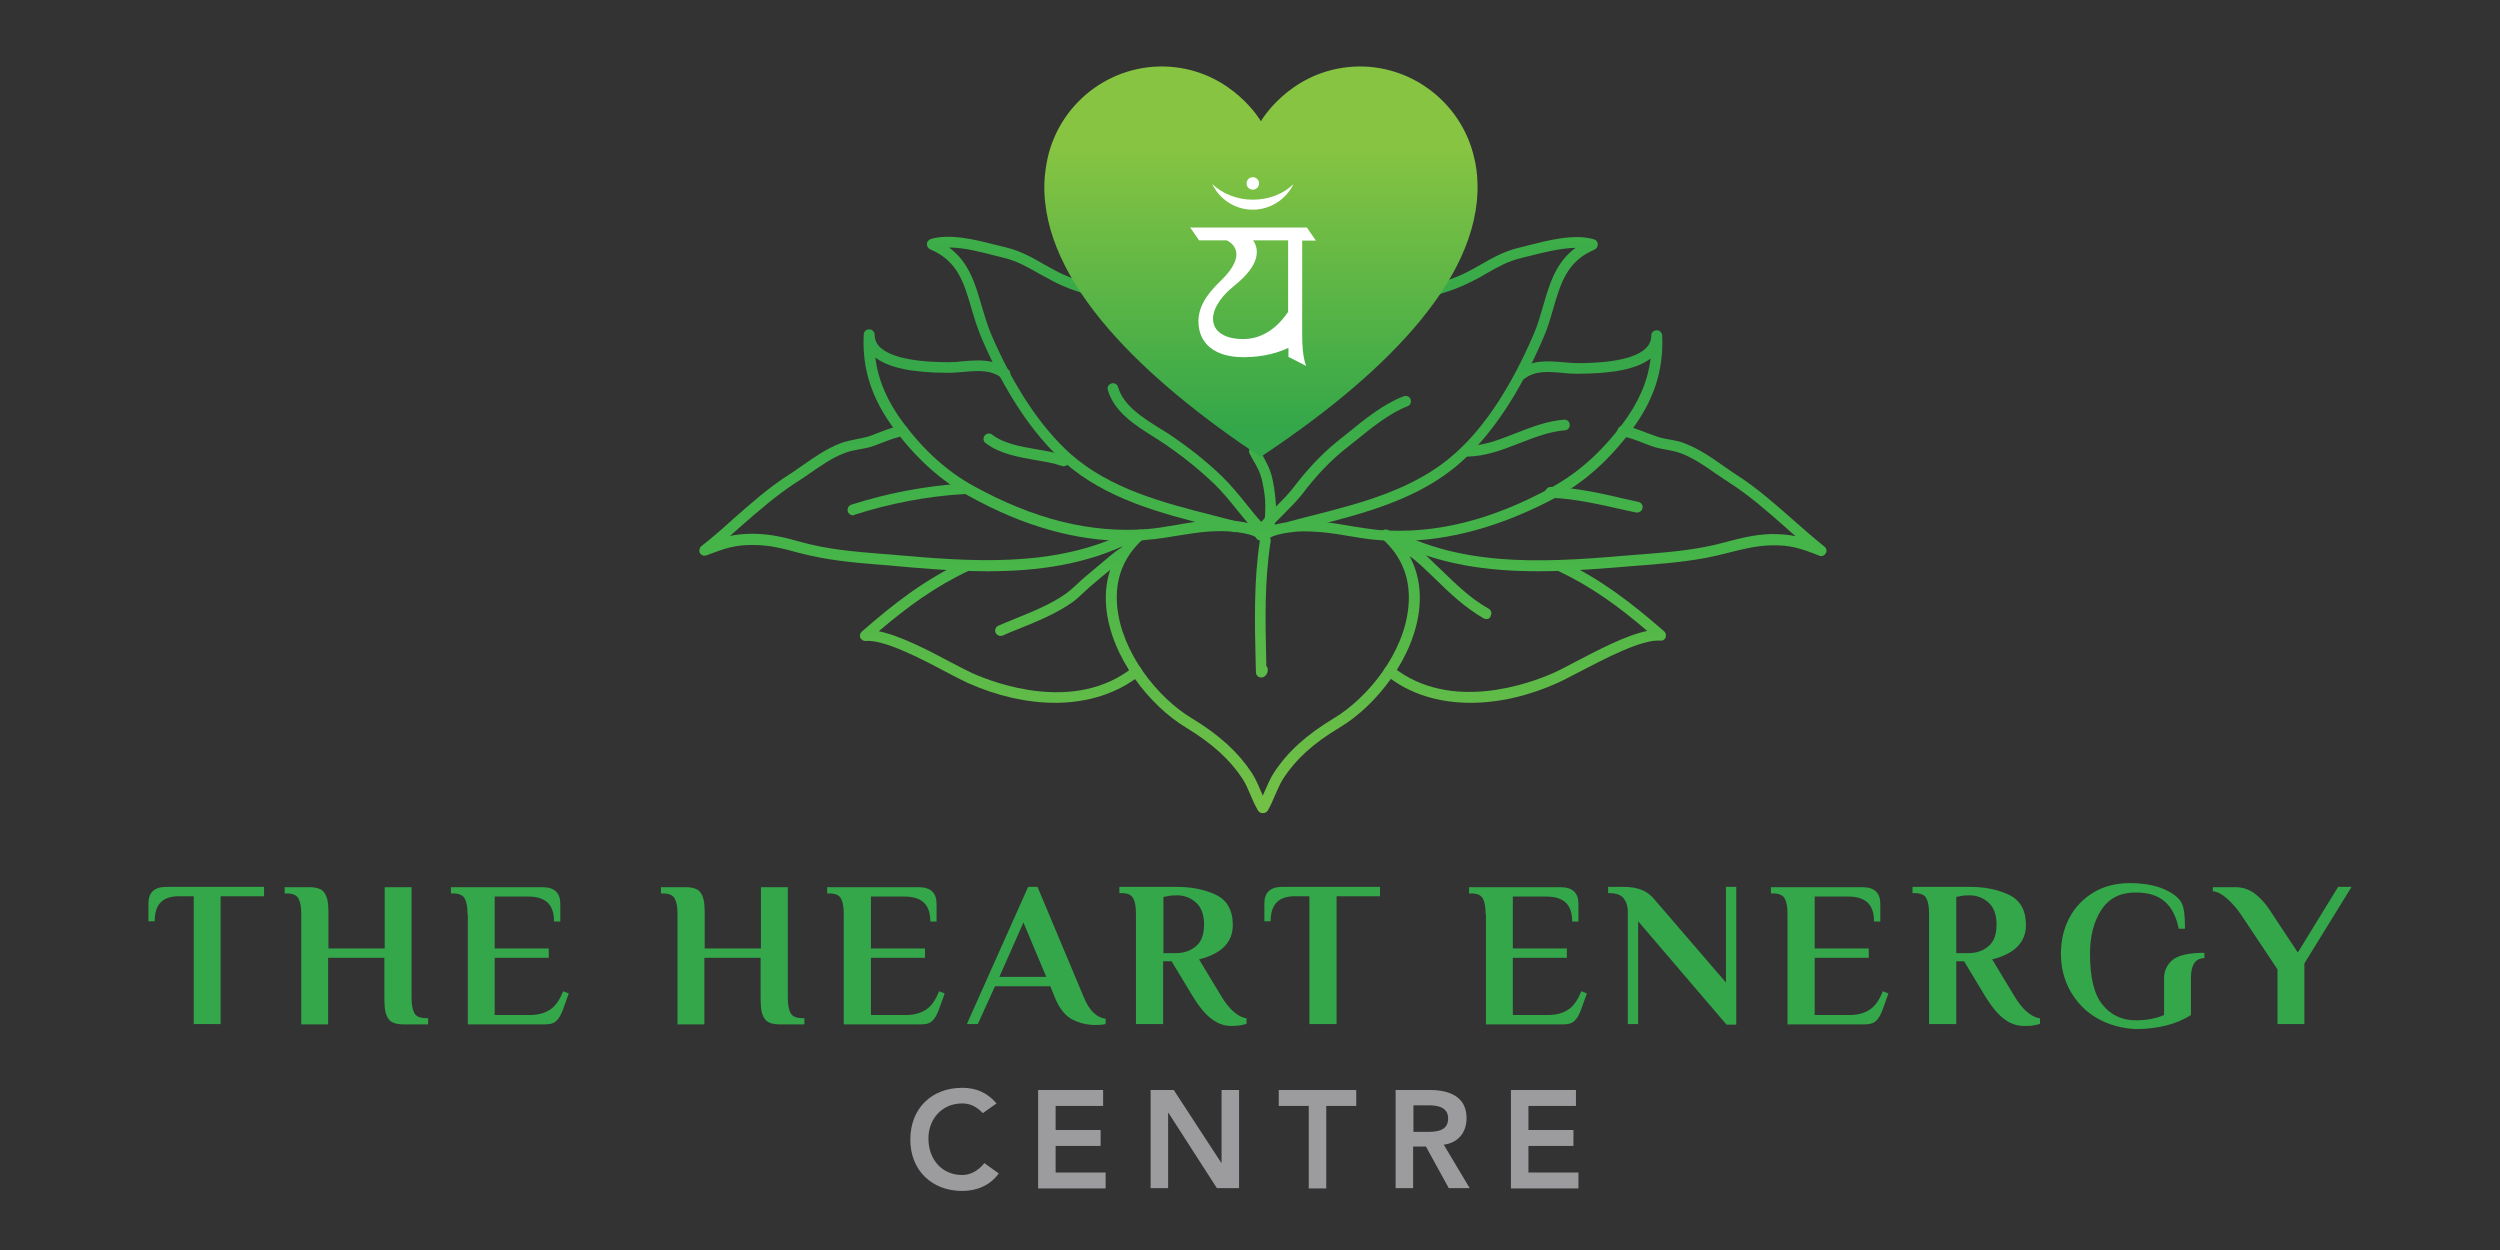 <?xml version="1.0" encoding="utf-8"?>
<!-- Generator: Adobe Illustrator 26.0.2, SVG Export Plug-In . SVG Version: 6.00 Build 0)  -->
<svg version="1.1" id="Layer_1" xmlns="http://www.w3.org/2000/svg" xmlns:xlink="http://www.w3.org/1999/xlink" x="0px" y="0px"
	 viewBox="0 0 800 400" style="enable-background:new 0 0 800 400;" xml:space="preserve">
<rect x="0" y="0" width="800" height="400" fill="#333333" stroke="none"/>
<style type="text/css">
	.st0{fill:url(#SVGID_1_);}
	.st1{fill:url(#SVGID_00000095339820136504670480000009554024333871913362_);}
	.st2{fill:url(#SVGID_00000052082081428223848640000004714364073476141994_);}
	.st3{fill:url(#SVGID_00000154405159973486280990000016893760413690171304_);}
	.st4{fill:url(#SVGID_00000012445257238448272010000011191843178894053771_);}
	.st5{fill:url(#SVGID_00000152981162828651636270000017474510278227393182_);}
	.st6{fill:url(#SVGID_00000143584509554132243260000000791381211853804706_);}
	.st7{fill:url(#SVGID_00000048469667480450524110000015208336462213222538_);}
	.st8{fill:url(#SVGID_00000125562923422321389570000007642469434091908247_);}
	.st9{fill:url(#SVGID_00000162325985020542897550000003106283268899280037_);}
	.st10{fill:url(#SVGID_00000049195072035377607090000008443578281549856677_);}
	.st11{fill:url(#SVGID_00000078047180498011729310000001824876579091670678_);}
	.st12{fill:url(#SVGID_00000036218095169041341380000016542941951889053879_);}
	.st13{fill:url(#SVGID_00000025413858308310540590000000022744481355197362_);}
	.st14{fill:url(#SVGID_00000015322671356367168330000004045008954053477310_);}
	.st15{fill:url(#SVGID_00000181067327943412147640000006622438713190209683_);}
	.st16{fill:url(#SVGID_00000144319660501987246110000012939196828350057610_);}
	.st17{fill:url(#SVGID_00000098219859716207153380000002818485487579381383_);}
	.st18{fill:url(#SVGID_00000172429838158861011160000007144836835418265765_);}
	.st19{fill:#FFFFFF;}
	.st20{fill:#33A749;}
	.st21{fill:#9C9B9D;}
</style>
<g>
	<g>
		<g>
			<linearGradient id="SVGID_1_" gradientUnits="userSpaceOnUse" x1="465.714" y1="-101.576" x2="465.714" y2="295.862">
				<stop  offset="0" style="stop-color:#87C543"/>
				<stop  offset="6.350683e-02" style="stop-color:#7DC244"/>
				<stop  offset="0.128" style="stop-color:#6CBE47"/>
				<stop  offset="0.259" style="stop-color:#5CBA48"/>
				<stop  offset="0.371" style="stop-color:#46B549"/>
				<stop  offset="0.53" style="stop-color:#35A649"/>
				<stop  offset="0.7" style="stop-color:#46B549"/>
				<stop  offset="0.869" style="stop-color:#6CBE47"/>
				<stop  offset="1" style="stop-color:#87C543"/>
			</linearGradient>
			<path class="st0" d="M447.5,173.1c-2.2,0-4.4-0.1-6.6-0.3c-3-0.2-6.3-0.8-9.5-1.3c-3.3-0.6-6.7-1.1-9.8-1.3
				c-3.1-0.2-5.8-0.3-8.4,0.1c-5.4,0.7-6.6,1.7-6.8,1.8c-0.4,0.8-1.4,1.2-2.2,0.8c-0.9-0.4-1.3-1.4-0.9-2.2c0,0,0-0.1,0.1-0.1
				c1.3-2.8,1.5-5.2,1.5-8.8c0-2.2-0.3-4.5-0.9-7.4c-0.6-3-1.7-5-3.2-7.5c-0.3-0.5-0.6-1.1-0.9-1.7c-0.5-0.8-0.1-1.9,0.7-2.3
				c0.8-0.5,1.9-0.2,2.3,0.7c0.3,0.6,0.6,1.1,0.9,1.7c1.5,2.7,2.8,5,3.5,8.5c0.6,3.1,0.9,5.6,1,8c0,2.3-0.1,4.2-0.4,6.1
				c1.3-0.3,2.9-0.7,4.9-0.9c3-0.4,6.1-0.3,9-0.1c3.3,0.2,6.8,0.8,10.2,1.4c3.1,0.5,6.3,1,9.2,1.3c18,1.4,36.1-3.1,55.4-13.7
				c8.4-4.6,15.8-11.2,22.5-20.1c5.2-6.9,8.2-13.7,9.1-21.1c-4.2,3.3-11.9,4.9-23.4,4.9c0,0-0.1,0-0.1,0c-1.6,0-3.3-0.1-4.9-0.3
				c-4.4-0.4-8.6-0.7-12,1.9c-0.8,0.6-1.8,0.4-2.4-0.3c-0.6-0.8-0.4-1.8,0.3-2.4c4.5-3.4,9.5-3,14.4-2.6c1.5,0.1,3.1,0.3,4.6,0.3
				c0,0,0.1,0,0.1,0c14.2,0,19.8-2.6,22-4.9c1.1-1.1,1.6-2.4,1.6-3.9c0-0.9,0.7-1.7,1.7-1.7c1-0.1,1.7,0.7,1.8,1.6
				c0.5,11.1-2.6,20.8-10,30.6c-7,9.3-14.7,16.2-23.6,21.1C480.7,168.4,464,173.1,447.5,173.1z"/>
		</g>
		<g>
			
				<linearGradient id="SVGID_00000028309961357755731420000016473550478497584016_" gradientUnits="userSpaceOnUse" x1="461.328" y1="-101.576" x2="461.328" y2="295.862">
				<stop  offset="0" style="stop-color:#87C543"/>
				<stop  offset="6.350683e-02" style="stop-color:#7DC244"/>
				<stop  offset="0.128" style="stop-color:#6CBE47"/>
				<stop  offset="0.259" style="stop-color:#5CBA48"/>
				<stop  offset="0.371" style="stop-color:#46B549"/>
				<stop  offset="0.53" style="stop-color:#35A649"/>
				<stop  offset="0.7" style="stop-color:#46B549"/>
				<stop  offset="0.869" style="stop-color:#6CBE47"/>
				<stop  offset="1" style="stop-color:#87C543"/>
			</linearGradient>
			<path style="fill:url(#SVGID_00000028309961357755731420000016473550478497584016_);" d="M413,170.3c-0.8,0-1.5-0.5-1.7-1.3
				c-0.2-0.9,0.3-1.9,1.2-2.1c2.1-0.6,4.3-1.1,6.5-1.7c16.6-4.2,33.7-8.6,46.5-20c9.5-8.4,18-21.3,25.3-38.3c1.3-2.9,2.1-6,3-9
				c2-6.9,4-13.9,10.4-18.6c-4.7,0.1-10.1,1.4-14.7,2.6c-1,0.2-1.9,0.5-2.8,0.7c-4.3,1-7.7,3-11.2,5c-1.5,0.9-3.1,1.8-4.8,2.6
				c-4.5,2.3-9.1,3.7-13.1,4.8c-0.9,0.3-1.9-0.3-2.1-1.2c-0.3-0.9,0.3-1.9,1.2-2.1c3.8-1.1,8.3-2.4,12.5-4.5
				c1.6-0.8,3.2-1.7,4.6-2.5c3.8-2.2,7.4-4.2,12.1-5.4c0.9-0.2,1.8-0.4,2.8-0.7c6.7-1.7,15.1-3.9,21.4-2c0.7,0.2,1.2,0.8,1.2,1.6
				c0,0.7-0.4,1.4-1.1,1.7c-8.8,3.7-10.8,10.8-13.2,19c-0.9,3.1-1.8,6.3-3.2,9.4c-7.5,17.4-16.4,30.7-26.2,39.5
				c-13.4,12-31,16.4-48,20.8c-2.2,0.6-4.3,1.1-6.5,1.7C413.3,170.3,413.1,170.3,413,170.3z"/>
		</g>
		<g>
			
				<linearGradient id="SVGID_00000170969393250113719170000006242684218962264510_" gradientUnits="userSpaceOnUse" x1="428.313" y1="-101.576" x2="428.313" y2="295.862">
				<stop  offset="0" style="stop-color:#87C543"/>
				<stop  offset="6.350683e-02" style="stop-color:#7DC244"/>
				<stop  offset="0.128" style="stop-color:#6CBE47"/>
				<stop  offset="0.259" style="stop-color:#5CBA48"/>
				<stop  offset="0.371" style="stop-color:#46B549"/>
				<stop  offset="0.53" style="stop-color:#35A649"/>
				<stop  offset="0.7" style="stop-color:#46B549"/>
				<stop  offset="0.869" style="stop-color:#6CBE47"/>
				<stop  offset="1" style="stop-color:#87C543"/>
			</linearGradient>
			<path style="fill:url(#SVGID_00000170969393250113719170000006242684218962264510_);" d="M404.1,260.2c-0.3,0-0.6-0.1-0.9-0.3
				c-0.8-0.5-1.1-1.6-0.6-2.4c0.8-1.3,1.5-2.8,2.2-4.5c0.9-2,1.7-4,2.9-5.8c4.3-6.6,10.4-12.1,19.2-17.4
				c10.8-6.5,22.5-20.9,23.8-35.8c0.8-8.6-2-15.9-8.4-21.6c-0.7-0.6-0.8-1.7-0.1-2.4c0.6-0.7,1.7-0.8,2.4-0.1
				c7.2,6.4,10.5,14.8,9.6,24.5c-1.5,16-13.9,31.5-25.5,38.4c-8.4,5-14.1,10.2-18.1,16.4c-1,1.6-1.8,3.5-2.6,5.3
				c-0.7,1.7-1.5,3.5-2.4,5C405.2,259.9,404.6,260.2,404.1,260.2z"/>
		</g>
		<g>
			
				<linearGradient id="SVGID_00000067200446030769670330000005348260315100025245_" gradientUnits="userSpaceOnUse" x1="487.965" y1="-101.576" x2="487.965" y2="295.861">
				<stop  offset="0" style="stop-color:#87C543"/>
				<stop  offset="6.350683e-02" style="stop-color:#7DC244"/>
				<stop  offset="0.128" style="stop-color:#6CBE47"/>
				<stop  offset="0.259" style="stop-color:#5CBA48"/>
				<stop  offset="0.371" style="stop-color:#46B549"/>
				<stop  offset="0.53" style="stop-color:#35A649"/>
				<stop  offset="0.7" style="stop-color:#46B549"/>
				<stop  offset="0.869" style="stop-color:#6CBE47"/>
				<stop  offset="1" style="stop-color:#87C543"/>
			</linearGradient>
			<path style="fill:url(#SVGID_00000067200446030769670330000005348260315100025245_);" d="M470.6,224.9c-10.4,0-19.7-2.9-27-8.8
				c-0.7-0.6-0.9-1.7-0.3-2.4c0.6-0.7,1.7-0.9,2.4-0.3c18.5,14.8,44.1,5.2,51.5,1.9c1.6-0.7,3.9-1.9,6.7-3.4
				c7.1-3.7,16.3-8.6,23.2-10c-9.2-7.9-18-14.3-28.9-19.4c-0.9-0.4-1.2-1.4-0.8-2.3c0.4-0.9,1.4-1.2,2.3-0.8
				c12.5,5.9,22.1,13.3,32.8,22.6c0.6,0.5,0.7,1.3,0.5,2c-0.3,0.7-1,1.1-1.7,1c-5.9-0.5-17.8,5.8-25.7,9.9c-2.8,1.4-5.1,2.7-6.9,3.5
				C489,222.8,479.4,224.9,470.6,224.9z"/>
		</g>
		<g>
			
				<linearGradient id="SVGID_00000091008557749527849080000002083779060268182410_" gradientUnits="userSpaceOnUse" x1="514.533" y1="-101.576" x2="514.533" y2="295.862">
				<stop  offset="0" style="stop-color:#87C543"/>
				<stop  offset="6.350683e-02" style="stop-color:#7DC244"/>
				<stop  offset="0.128" style="stop-color:#6CBE47"/>
				<stop  offset="0.259" style="stop-color:#5CBA48"/>
				<stop  offset="0.371" style="stop-color:#46B549"/>
				<stop  offset="0.53" style="stop-color:#35A649"/>
				<stop  offset="0.7" style="stop-color:#46B549"/>
				<stop  offset="0.869" style="stop-color:#6CBE47"/>
				<stop  offset="1" style="stop-color:#87C543"/>
			</linearGradient>
			<path style="fill:url(#SVGID_00000091008557749527849080000002083779060268182410_);" d="M492.1,182.8c-16,0-31.7-2.1-46.5-9.5
				c-0.8-0.4-1.2-1.5-0.8-2.3c0.4-0.8,1.5-1.2,2.3-0.8c23.8,11.9,50.7,9.5,76.7,7.3l2.7-0.2c8.6-0.7,16.8-1.4,25.2-3.7
				c5-1.3,9.7-2.6,15.2-2.7c3,0,5.5,0.2,7.7,0.7c-1.2-1-2.4-2.1-3.5-3.1c-5.5-4.8-11.1-9.8-17.5-13.9c-1.5-1-3-2-4.5-3
				c-3.5-2.5-7.2-5-11.1-6.5c-1.5-0.6-3.1-0.9-4.7-1.2c-1.1-0.2-2.3-0.4-3.4-0.7c-1.1-0.3-2.5-0.8-3.9-1.4c-2.3-0.9-5.2-2-6.8-2.1
				c-0.9,0-1.7-0.8-1.6-1.8c0-0.9,0.8-1.7,1.8-1.6c2.2,0.1,5.2,1.3,7.8,2.3c1.4,0.5,2.7,1,3.6,1.3c1,0.3,2.1,0.5,3.2,0.7
				c1.7,0.3,3.6,0.6,5.4,1.4c4.3,1.7,8.2,4.3,11.8,6.9c1.4,1,2.9,2,4.4,3c6.6,4.2,12.3,9.3,17.9,14.2c3.3,2.9,6.8,6,10.3,8.8
				c0.7,0.5,0.9,1.5,0.4,2.2c-0.4,0.7-1.3,1.1-2.1,0.7c-6-2.4-9.2-3.4-15.1-3.3c-5.1,0.1-9.6,1.3-14.4,2.5c-8.7,2.3-17,3.1-25.8,3.8
				l-2.7,0.2C513.5,181.9,502.7,182.8,492.1,182.8z"/>
		</g>
	</g>
	<g>
		<g>
			
				<linearGradient id="SVGID_00000132799170029124472810000005374938424550342838_" gradientUnits="userSpaceOnUse" x1="340.637" y1="-101.576" x2="340.637" y2="295.862">
				<stop  offset="0" style="stop-color:#87C543"/>
				<stop  offset="6.350683e-02" style="stop-color:#7DC244"/>
				<stop  offset="0.128" style="stop-color:#6CBE47"/>
				<stop  offset="0.259" style="stop-color:#5CBA48"/>
				<stop  offset="0.371" style="stop-color:#46B549"/>
				<stop  offset="0.53" style="stop-color:#35A649"/>
				<stop  offset="0.7" style="stop-color:#46B549"/>
				<stop  offset="0.869" style="stop-color:#6CBE47"/>
				<stop  offset="1" style="stop-color:#87C543"/>
			</linearGradient>
			<path style="fill:url(#SVGID_00000132799170029124472810000005374938424550342838_);" d="M360.7,173.1
				c-16.5,0-33.2-4.7-50.7-14.4c-8.9-4.9-16.6-11.8-23.6-21.1c-7.4-9.8-10.6-19.5-10-30.6c0-0.9,0.9-1.7,1.8-1.6
				c0.9,0,1.7,0.8,1.7,1.7c0,1.5,0.5,2.8,1.6,3.9c2.2,2.2,7.8,4.9,22,4.9c1.6,0,3.1-0.1,4.7-0.3c4.9-0.4,9.9-0.8,14.4,2.6
				c0.8,0.6,0.9,1.7,0.3,2.4c-0.6,0.8-1.7,0.9-2.4,0.3c-3.4-2.6-7.6-2.3-12-1.9c-1.6,0.1-3.2,0.3-4.9,0.3c0,0-0.1,0-0.1,0
				c-11.5,0-19.1-1.6-23.4-4.9c0.9,7.3,3.9,14.2,9.1,21.1c6.7,8.9,14.1,15.5,22.5,20.1c19.3,10.6,37.4,15.1,55.4,13.7
				c2.9-0.2,6.1-0.8,9.2-1.3c3.4-0.6,6.9-1.2,10.2-1.4c2.9-0.2,6-0.3,9,0.1c7.4,1,8.9,2.5,9.5,3.8c0.4,0.9,0,1.9-0.9,2.3
				c-0.9,0.4-1.9,0-2.3-0.9c0,0-0.9-1-6.7-1.7c-2.6-0.3-5.2-0.3-8.4-0.1c-3.1,0.2-6.5,0.8-9.8,1.3c-3.2,0.5-6.4,1.1-9.5,1.3
				C365.1,173,362.9,173.1,360.7,173.1z"/>
		</g>
		<g>
			
				<linearGradient id="SVGID_00000087407155486870247840000001235417129772425894_" gradientUnits="userSpaceOnUse" x1="346.806" y1="-101.576" x2="346.806" y2="295.861">
				<stop  offset="0" style="stop-color:#87C543"/>
				<stop  offset="6.350683e-02" style="stop-color:#7DC244"/>
				<stop  offset="0.128" style="stop-color:#6CBE47"/>
				<stop  offset="0.259" style="stop-color:#5CBA48"/>
				<stop  offset="0.371" style="stop-color:#46B549"/>
				<stop  offset="0.53" style="stop-color:#35A649"/>
				<stop  offset="0.7" style="stop-color:#46B549"/>
				<stop  offset="0.869" style="stop-color:#6CBE47"/>
				<stop  offset="1" style="stop-color:#87C543"/>
			</linearGradient>
			<path style="fill:url(#SVGID_00000087407155486870247840000001235417129772425894_);" d="M395.2,170.3c-0.1,0-0.3,0-0.4-0.1
				c-2.1-0.6-4.3-1.1-6.5-1.7c-17-4.3-34.5-8.8-48-20.8c-9.8-8.8-18.7-22.1-26.2-39.5c-1.3-3.1-2.3-6.3-3.2-9.4
				c-2.4-8.2-4.4-15.3-13.2-19c-0.7-0.3-1.1-1-1.1-1.7c0-0.7,0.5-1.3,1.2-1.6c6.3-1.9,14.7,0.3,21.4,2c1,0.2,1.9,0.5,2.8,0.7
				c4.8,1.2,8.3,3.2,12.1,5.4c1.5,0.8,3,1.7,4.6,2.5c4.2,2.1,8.7,3.5,12.5,4.5c0.9,0.3,1.5,1.2,1.2,2.1c-0.3,0.9-1.2,1.5-2.1,1.2
				c-4-1.1-8.7-2.5-13.1-4.8c-1.7-0.9-3.3-1.8-4.8-2.6c-3.6-2-6.9-4-11.2-5c-0.9-0.2-1.8-0.5-2.8-0.7c-4.6-1.2-10-2.6-14.7-2.6
				c6.4,4.7,8.4,11.7,10.4,18.6c0.9,3,1.8,6.1,3,9c7.3,17,15.9,29.8,25.3,38.3c12.8,11.4,29.9,15.8,46.5,20c2.2,0.6,4.3,1.1,6.5,1.7
				c0.9,0.2,1.5,1.2,1.2,2.1C396.6,169.8,395.9,170.3,395.2,170.3z"/>
		</g>
		<g>
			
				<linearGradient id="SVGID_00000038378304652421323060000008747735359014483371_" gradientUnits="userSpaceOnUse" x1="379.821" y1="-101.576" x2="379.821" y2="295.862">
				<stop  offset="0" style="stop-color:#87C543"/>
				<stop  offset="6.350683e-02" style="stop-color:#7DC244"/>
				<stop  offset="0.128" style="stop-color:#6CBE47"/>
				<stop  offset="0.259" style="stop-color:#5CBA48"/>
				<stop  offset="0.371" style="stop-color:#46B549"/>
				<stop  offset="0.53" style="stop-color:#35A649"/>
				<stop  offset="0.7" style="stop-color:#46B549"/>
				<stop  offset="0.869" style="stop-color:#6CBE47"/>
				<stop  offset="1" style="stop-color:#87C543"/>
			</linearGradient>
			<path style="fill:url(#SVGID_00000038378304652421323060000008747735359014483371_);" d="M404.1,260.2c-0.6,0-1.1-0.3-1.5-0.8
				c-0.9-1.5-1.7-3.2-2.4-4.9c-0.8-1.9-1.6-3.8-2.6-5.3c-4-6.1-9.7-11.3-18.1-16.4c-11.5-6.9-24-22.4-25.5-38.4
				c-0.9-9.6,2.4-18.1,9.6-24.5c0.7-0.6,1.8-0.6,2.4,0.1c0.6,0.7,0.6,1.8-0.1,2.4c-6.4,5.7-9.2,12.9-8.4,21.6
				c1.4,14.9,13,29.3,23.8,35.8c8.8,5.3,14.9,10.9,19.2,17.4c1.2,1.8,2.1,3.9,2.9,5.8c0.7,1.7,1.4,3.2,2.2,4.5
				c0.5,0.8,0.2,1.9-0.6,2.4C404.7,260.1,404.4,260.2,404.1,260.2z"/>
		</g>
		<g>
			
				<linearGradient id="SVGID_00000134227571851482080910000000289011652106797202_" gradientUnits="userSpaceOnUse" x1="320.169" y1="-101.576" x2="320.169" y2="295.862">
				<stop  offset="0" style="stop-color:#87C543"/>
				<stop  offset="6.350683e-02" style="stop-color:#7DC244"/>
				<stop  offset="0.128" style="stop-color:#6CBE47"/>
				<stop  offset="0.259" style="stop-color:#5CBA48"/>
				<stop  offset="0.371" style="stop-color:#46B549"/>
				<stop  offset="0.53" style="stop-color:#35A649"/>
				<stop  offset="0.7" style="stop-color:#46B549"/>
				<stop  offset="0.869" style="stop-color:#6CBE47"/>
				<stop  offset="1" style="stop-color:#87C543"/>
			</linearGradient>
			<path style="fill:url(#SVGID_00000134227571851482080910000000289011652106797202_);" d="M337.6,224.9c-8.8,0-18.4-2.1-28-6.4
				c-1.7-0.8-4.1-2-6.9-3.5c-7.9-4.2-19.8-10.4-25.7-9.9c-0.7,0.1-1.4-0.4-1.7-1c-0.3-0.7-0.1-1.5,0.5-2
				c10.6-9.3,20.3-16.7,32.8-22.6c0.9-0.4,1.9,0,2.3,0.8c0.4,0.9,0,1.9-0.8,2.3c-10.9,5.1-19.6,11.5-28.9,19.4
				c6.9,1.4,16.1,6.2,23.2,10c2.7,1.4,5,2.6,6.7,3.4c7.4,3.3,33,12.9,51.5-1.9c0.7-0.6,1.8-0.5,2.4,0.3c0.6,0.7,0.5,1.8-0.3,2.4
				C357.3,222,347.9,224.9,337.6,224.9z"/>
		</g>
		<g>
			
				<linearGradient id="SVGID_00000150784086856704397530000001692977443222282395_" gradientUnits="userSpaceOnUse" x1="293.601" y1="-101.576" x2="293.601" y2="295.862">
				<stop  offset="0" style="stop-color:#87C543"/>
				<stop  offset="6.350683e-02" style="stop-color:#7DC244"/>
				<stop  offset="0.128" style="stop-color:#6CBE47"/>
				<stop  offset="0.259" style="stop-color:#5CBA48"/>
				<stop  offset="0.371" style="stop-color:#46B549"/>
				<stop  offset="0.53" style="stop-color:#35A649"/>
				<stop  offset="0.7" style="stop-color:#46B549"/>
				<stop  offset="0.869" style="stop-color:#6CBE47"/>
				<stop  offset="1" style="stop-color:#87C543"/>
			</linearGradient>
			<path style="fill:url(#SVGID_00000150784086856704397530000001692977443222282395_);" d="M316.1,182.8c-10.7,0-21.4-0.9-32-1.9
				l-2.7-0.2c-8.8-0.7-17.1-1.5-25.8-3.8c-4.8-1.3-9.2-2.5-14.4-2.5c-5.8-0.1-9.1,1-15.1,3.3c-0.8,0.3-1.7,0-2.1-0.7
				c-0.4-0.7-0.2-1.7,0.4-2.2c3.6-2.8,7-5.8,10.3-8.8c5.6-4.9,11.3-10,17.9-14.2c1.5-0.9,2.9-2,4.4-3c3.7-2.6,7.5-5.2,11.8-6.9
				c1.8-0.7,3.6-1,5.4-1.4c1.1-0.2,2.1-0.4,3.2-0.7c0.9-0.2,2.2-0.7,3.6-1.3c2.7-1,5.7-2.2,7.8-2.3c1,0,1.8,0.7,1.8,1.6
				c0,0.9-0.7,1.8-1.6,1.8c-1.6,0.1-4.5,1.2-6.8,2.1c-1.5,0.6-2.8,1.1-3.9,1.4c-1.2,0.3-2.3,0.5-3.4,0.7c-1.7,0.3-3.2,0.6-4.7,1.2
				c-4,1.5-7.6,4.1-11.1,6.5c-1.5,1-3,2.1-4.5,3c-6.3,4.1-12,9.1-17.5,13.9c-1.2,1-2.3,2.1-3.5,3.1c2.3-0.5,4.7-0.7,7.7-0.7
				c5.6,0.1,10.3,1.3,15.2,2.7c8.4,2.3,16.6,3,25.2,3.7l2.7,0.2c26,2.3,52.9,4.6,76.7-7.3c0.9-0.4,1.9-0.1,2.3,0.8
				c0.4,0.8,0.1,1.9-0.8,2.3C347.8,180.7,332,182.8,316.1,182.8z"/>
		</g>
	</g>
	<g>
		
			<linearGradient id="SVGID_00000014597952678412490970000017090758750542344869_" gradientUnits="userSpaceOnUse" x1="404.111" y1="-101.576" x2="404.111" y2="295.861">
			<stop  offset="0" style="stop-color:#87C543"/>
			<stop  offset="6.350683e-02" style="stop-color:#7DC244"/>
			<stop  offset="0.128" style="stop-color:#6CBE47"/>
			<stop  offset="0.259" style="stop-color:#5CBA48"/>
			<stop  offset="0.371" style="stop-color:#46B549"/>
			<stop  offset="0.53" style="stop-color:#35A649"/>
			<stop  offset="0.7" style="stop-color:#46B549"/>
			<stop  offset="0.869" style="stop-color:#6CBE47"/>
			<stop  offset="1" style="stop-color:#87C543"/>
		</linearGradient>
		<path style="fill:url(#SVGID_00000014597952678412490970000017090758750542344869_);" d="M403.6,216.8c-0.4,0-0.7-0.1-1-0.3
			c-0.4-0.3-0.7-0.8-0.7-1.3l-0.1-3.7c-0.3-12.7-0.6-25.8,1.4-38.8c0.1-0.9,1-1.6,2-1.4c0.9,0.2,1.6,1,1.4,2
			c-2,12.7-1.7,25.6-1.4,38.2l0,1.6c0.3,0.3,0.5,0.7,0.5,1.2c0,1.2-0.7,2.2-1.8,2.5C403.9,216.8,403.8,216.8,403.6,216.8z"/>
	</g>
	<g>
		
			<linearGradient id="SVGID_00000057838870643524808160000010123019239981235365_" gradientUnits="userSpaceOnUse" x1="402.903" y1="-101.576" x2="402.903" y2="295.862">
			<stop  offset="0" style="stop-color:#87C543"/>
			<stop  offset="6.350683e-02" style="stop-color:#7DC244"/>
			<stop  offset="0.128" style="stop-color:#6CBE47"/>
			<stop  offset="0.259" style="stop-color:#5CBA48"/>
			<stop  offset="0.371" style="stop-color:#46B549"/>
			<stop  offset="0.53" style="stop-color:#35A649"/>
			<stop  offset="0.7" style="stop-color:#46B549"/>
			<stop  offset="0.869" style="stop-color:#6CBE47"/>
			<stop  offset="1" style="stop-color:#87C543"/>
		</linearGradient>
		<path style="fill:url(#SVGID_00000057838870643524808160000010123019239981235365_);" d="M403.6,171.4c-0.5,0-0.9-0.2-1.2-0.5
			c-2.2-2.3-4.2-4.9-6.2-7.3c-2.4-3-4.9-6.1-7.7-8.8c-5.1-4.9-10.7-9.3-16.5-13.2c-0.9-0.6-1.9-1.2-2.8-1.8
			c-5.9-3.7-12.6-7.9-14.7-15c-0.3-0.9,0.3-1.9,1.2-2.1c0.9-0.3,1.9,0.3,2.1,1.2c1.7,5.9,7.8,9.7,13.2,13.1c1,0.6,2,1.2,2.9,1.8
			c6,4,11.8,8.5,17,13.5c3,2.9,5.5,6,8,9.1c1.6,2,3.1,3.9,4.7,5.6c1.5-1.7,3.1-3.3,4.7-4.9c2-2,4.1-4.1,5.7-6.2
			c3.1-4.1,8-9.9,14.1-14.8c0.9-0.7,1.9-1.5,2.9-2.3c5.5-4.5,11.8-9.6,18.2-12c0.9-0.3,1.9,0.1,2.2,1c0.3,0.9-0.1,1.9-1,2.2
			c-5.8,2.2-11.9,7.2-17.2,11.5c-1,0.8-2,1.6-2.9,2.3c-4.6,3.7-9.3,8.6-13.5,14.2c-1.8,2.3-4,4.5-6.1,6.6c-2.1,2.1-4.1,4-5.7,6.1
			C404.6,171.1,404.2,171.4,403.6,171.4C403.6,171.4,403.6,171.4,403.6,171.4z"/>
	</g>
	<g>
		
			<linearGradient id="SVGID_00000165194980236803991580000007028565818748364477_" gradientUnits="userSpaceOnUse" x1="328.454" y1="-101.576" x2="328.454" y2="295.863">
			<stop  offset="0" style="stop-color:#87C543"/>
			<stop  offset="6.350683e-02" style="stop-color:#7DC244"/>
			<stop  offset="0.128" style="stop-color:#6CBE47"/>
			<stop  offset="0.259" style="stop-color:#5CBA48"/>
			<stop  offset="0.371" style="stop-color:#46B549"/>
			<stop  offset="0.53" style="stop-color:#35A649"/>
			<stop  offset="0.7" style="stop-color:#46B549"/>
			<stop  offset="0.869" style="stop-color:#6CBE47"/>
			<stop  offset="1" style="stop-color:#87C543"/>
		</linearGradient>
		<path style="fill:url(#SVGID_00000165194980236803991580000007028565818748364477_);" d="M340.4,149.2c-0.2,0-0.4,0-0.6-0.1
			c-2.6-0.9-5.5-1.4-8.6-1.9c-5.6-1-11.3-2-15.8-5.4c-0.8-0.6-0.9-1.7-0.3-2.4c0.6-0.8,1.7-0.9,2.4-0.3c3.8,2.9,9.2,3.8,14.3,4.7
			c3.1,0.5,6.3,1.1,9.1,2.1c0.9,0.3,1.4,1.3,1.1,2.2C341.8,148.7,341.1,149.2,340.4,149.2z"/>
	</g>
	<g>
		
			<linearGradient id="SVGID_00000007400178719486411960000001052503862324843964_" gradientUnits="userSpaceOnUse" x1="484.962" y1="-101.576" x2="484.962" y2="295.862">
			<stop  offset="0" style="stop-color:#87C543"/>
			<stop  offset="6.350683e-02" style="stop-color:#7DC244"/>
			<stop  offset="0.128" style="stop-color:#6CBE47"/>
			<stop  offset="0.259" style="stop-color:#5CBA48"/>
			<stop  offset="0.371" style="stop-color:#46B549"/>
			<stop  offset="0.53" style="stop-color:#35A649"/>
			<stop  offset="0.7" style="stop-color:#46B549"/>
			<stop  offset="0.869" style="stop-color:#6CBE47"/>
			<stop  offset="1" style="stop-color:#87C543"/>
		</linearGradient>
		<path style="fill:url(#SVGID_00000007400178719486411960000001052503862324843964_);" d="M469.3,146.1c-0.9,0-1.7-0.8-1.7-1.7
			c0-1,0.8-1.7,1.7-1.7c5.4,0,10.5-2,15.8-4.1c4.9-1.9,10-3.9,15.4-4.3c0.9-0.1,1.8,0.6,1.8,1.6c0.1,0.9-0.6,1.8-1.6,1.8
			c-4.9,0.4-9.5,2.2-14.4,4.1C480.9,143.9,475.3,146.1,469.3,146.1C469.3,146.1,469.3,146.1,469.3,146.1z"/>
	</g>
	<g>
		
			<linearGradient id="SVGID_00000097471708011119236130000001282464750152737201_" gradientUnits="userSpaceOnUse" x1="290.652" y1="-101.576" x2="290.652" y2="295.861">
			<stop  offset="0" style="stop-color:#87C543"/>
			<stop  offset="6.350683e-02" style="stop-color:#7DC244"/>
			<stop  offset="0.128" style="stop-color:#6CBE47"/>
			<stop  offset="0.259" style="stop-color:#5CBA48"/>
			<stop  offset="0.371" style="stop-color:#46B549"/>
			<stop  offset="0.53" style="stop-color:#35A649"/>
			<stop  offset="0.7" style="stop-color:#46B549"/>
			<stop  offset="0.869" style="stop-color:#6CBE47"/>
			<stop  offset="1" style="stop-color:#87C543"/>
		</linearGradient>
		<path style="fill:url(#SVGID_00000097471708011119236130000001282464750152737201_);" d="M272.9,164.9c-0.7,0-1.4-0.5-1.6-1.2
			c-0.3-0.9,0.2-1.9,1.1-2.2c11.6-3.7,23.7-6,35.9-6.8c1,0,1.8,0.7,1.8,1.6c0.1,0.9-0.7,1.8-1.6,1.8c-11.9,0.7-23.7,3-35,6.6
			C273.3,164.9,273.1,164.9,272.9,164.9z"/>
	</g>
	<g>
		
			<linearGradient id="SVGID_00000069397313243424053360000013975570309582122403_" gradientUnits="userSpaceOnUse" x1="510.091" y1="-101.577" x2="510.091" y2="295.862">
			<stop  offset="0" style="stop-color:#87C543"/>
			<stop  offset="6.350683e-02" style="stop-color:#7DC244"/>
			<stop  offset="0.128" style="stop-color:#6CBE47"/>
			<stop  offset="0.259" style="stop-color:#5CBA48"/>
			<stop  offset="0.371" style="stop-color:#46B549"/>
			<stop  offset="0.53" style="stop-color:#35A649"/>
			<stop  offset="0.7" style="stop-color:#46B549"/>
			<stop  offset="0.869" style="stop-color:#6CBE47"/>
			<stop  offset="1" style="stop-color:#87C543"/>
		</linearGradient>
		<path style="fill:url(#SVGID_00000069397313243424053360000013975570309582122403_);" d="M523.9,164c-0.1,0-0.2,0-0.4,0
			c-1.3-0.3-2.7-0.6-4.1-0.9c-7.5-1.7-15.9-3.6-23.2-3.8c-0.9,0-1.7-0.8-1.7-1.8c0-0.9,0.8-1.7,1.8-1.7c7.7,0.2,16.3,2.1,23.9,3.9
			c1.4,0.3,2.8,0.6,4.1,0.9c0.9,0.2,1.5,1.1,1.3,2C525.4,163.5,524.7,164,523.9,164z"/>
	</g>
	<g>
		
			<linearGradient id="SVGID_00000078013658157361019770000009757665028531581592_" gradientUnits="userSpaceOnUse" x1="339.923" y1="-101.576" x2="339.923" y2="295.862">
			<stop  offset="0" style="stop-color:#87C543"/>
			<stop  offset="6.350683e-02" style="stop-color:#7DC244"/>
			<stop  offset="0.128" style="stop-color:#6CBE47"/>
			<stop  offset="0.259" style="stop-color:#5CBA48"/>
			<stop  offset="0.371" style="stop-color:#46B549"/>
			<stop  offset="0.53" style="stop-color:#35A649"/>
			<stop  offset="0.7" style="stop-color:#46B549"/>
			<stop  offset="0.869" style="stop-color:#6CBE47"/>
			<stop  offset="1" style="stop-color:#87C543"/>
		</linearGradient>
		<path style="fill:url(#SVGID_00000078013658157361019770000009757665028531581592_);" d="M320.2,203.5c-0.7,0-1.3-0.4-1.6-1
			c-0.4-0.9,0-1.9,0.9-2.3c1.7-0.7,3.5-1.5,5.3-2.2c5.7-2.3,11.6-4.7,16.4-8.1c1.2-0.9,2.3-1.9,3.5-3c0.9-0.9,1.9-1.8,2.9-2.6
			c0.5-0.4,1.4-1.2,2.6-2.2c8.7-7.4,8.9-7.3,10.1-6.9c0.9,0.3,1.3,1.3,1,2.2c-0.2,0.6-0.7,0.9-1.2,1.1c-1.1,0.7-5.5,4.4-7.7,6.2
			c-1.2,1-2.1,1.8-2.6,2.2c-0.9,0.7-1.8,1.6-2.7,2.4c-1.2,1.1-2.4,2.3-3.9,3.4c-5.1,3.6-11.2,6.1-17.1,8.5c-1.8,0.7-3.6,1.4-5.3,2.2
			C320.6,203.4,320.4,203.5,320.2,203.5z"/>
	</g>
	<g>
		
			<linearGradient id="SVGID_00000165207595700101608020000017637761920424479899_" gradientUnits="userSpaceOnUse" x1="462.363" y1="-101.577" x2="462.363" y2="295.86">
			<stop  offset="0" style="stop-color:#87C543"/>
			<stop  offset="6.350683e-02" style="stop-color:#7DC244"/>
			<stop  offset="0.128" style="stop-color:#6CBE47"/>
			<stop  offset="0.259" style="stop-color:#5CBA48"/>
			<stop  offset="0.371" style="stop-color:#46B549"/>
			<stop  offset="0.53" style="stop-color:#35A649"/>
			<stop  offset="0.7" style="stop-color:#46B549"/>
			<stop  offset="0.869" style="stop-color:#6CBE47"/>
			<stop  offset="1" style="stop-color:#87C543"/>
		</linearGradient>
		<path style="fill:url(#SVGID_00000165207595700101608020000017637761920424479899_);" d="M475.7,198.1c-0.3,0-0.6-0.1-0.9-0.2
			c-6.2-3.6-11-8.2-16-13.1c-0.7-0.7-1.5-1.4-2.2-2.1c-2.9-2.8-4.9-4.6-8.4-6.4c-0.8-0.4-1.2-1.5-0.8-2.3c0.4-0.9,1.5-1.2,2.3-0.8
			c3.9,1.9,6.1,3.9,9.2,7c0.7,0.7,1.5,1.4,2.2,2.1c4.9,4.7,9.4,9.2,15.3,12.5c0.8,0.5,1.1,1.5,0.6,2.3
			C476.9,197.8,476.3,198.1,475.7,198.1z"/>
	</g>
</g>
<linearGradient id="SVGID_00000183959336073693875110000005816604851384165780_" gradientUnits="userSpaceOnUse" x1="403.543" y1="137.379" x2="403.543" y2="47.662">
	<stop  offset="0" style="stop-color:#33A749"/>
	<stop  offset="1" style="stop-color:#86C442"/>
</linearGradient>
<path style="fill:url(#SVGID_00000183959336073693875110000005816604851384165780_);" d="M472.8,58.6c-0.1-2.8-0.4-5.6-1.1-8.3
	c-4.3-18.4-21.8-30.9-40.6-28.8c-18.8,2.1-27.6,17.2-27.6,17.3c0,0-8.8-15.2-27.6-17.3c-18.8-2.1-36.3,10.3-40.6,28.8
	c-0.6,2.7-1,5.5-1.1,8.3c-0.9,31.9,32.4,63.1,69.2,87.6C440.4,121.7,473.7,90.5,472.8,58.6z"/>
<g>
	<path class="st19" d="M400.9,67.1c5.7,0,10.7-3.4,13-8.2c-3.1,3.1-7.8,5-13,5c-5.2,0-9.8-2-13-5C390.3,63.8,395.2,67.1,400.9,67.1z
		"/>
	<path class="st19" d="M400.9,60.7c1.1,0,2-0.9,2-2c0-1.1-0.9-2-2-2c-1.1,0-2,0.9-2,2C398.9,59.8,399.8,60.7,400.9,60.7z"/>
	<path class="st19" d="M380.8,72.7l2.9,4.2h8.8c1.4,0.6,7.2,4.1-1.7,12.8c-3,2.9-7.3,7.3-7.3,13.1c0,7.2,5.3,11.5,14.4,11.5
		c6.7,0,11.5-1.6,14.4-3v2.9l5.7,2.9c0,0-1.3-2.4-1.3-9.7c0-5.8,0-23.4,0-30.4h4.4l-2.9-4.2H380.8z M412.2,99.8
		c-2.7,4-7.4,8.7-14.4,8.7c-11.3,0-13.2-8.7-2.8-17.1c8.5-6.8,7.9-11.7,6-14.5h11.2V99.8z"/>
</g>
<g>
	<path class="st20" d="M61.9,286.8h-4.7c-2.5,0-4.4,0.6-5.7,1.9c-1.3,1.2-2,3.3-2,6.1h-2v-5.7c0-3.5,1.9-5.3,5.7-5.3h31.3v3H70.6
		v40.9h-8.6V286.8z"/>
	<path class="st20" d="M96.4,292.5c0-2.3-0.3-3.9-0.9-5c-0.6-1.1-1.9-1.6-3.7-1.6h-0.7v-2h8c1.6,0,2.8,0.3,3.7,0.8
		c0.8,0.5,1.4,1.4,1.8,2.6c0.4,1.2,0.5,3,0.5,5.2v11h18v-19.6h8.6v35.3c0,2.3,0.3,3.9,0.9,5c0.6,1.1,1.9,1.6,3.7,1.6h0.7v2h-8
		c-1.6,0-2.8-0.3-3.7-0.8c-0.8-0.5-1.4-1.4-1.8-2.6c-0.4-1.2-0.5-3-0.5-5.3v-12.6h-18v21.3h-8.6V292.5z"/>
	<path class="st20" d="M149.6,292.5c0-2.3-0.3-3.9-0.9-5c-0.6-1.1-1.9-1.6-3.7-1.6h-0.7v-2h29.3c3.8,0,5.7,1.8,5.7,5.3v5.7h-2
		c0-2.8-0.7-4.8-2.1-6.1c-1.4-1.3-3.5-1.9-6.2-1.9h-10.7v16.6h17.3v3h-17.3v18.3h11.4c2.5,0,4.6-0.6,6.3-1.7
		c1.7-1.1,3.1-3.1,4.2-5.9l1.8,0.7l-1.9,5.3c-0.6,1.6-1.3,2.8-2.1,3.5c-0.8,0.8-2,1.1-3.7,1.1h-24.6V292.5z"/>
	<path class="st20" d="M216.8,292.5c0-2.3-0.3-3.9-0.9-5c-0.6-1.1-1.9-1.6-3.7-1.6h-0.7v-2h8c1.6,0,2.8,0.3,3.7,0.8
		c0.8,0.5,1.4,1.4,1.8,2.6c0.4,1.2,0.5,3,0.5,5.2v11h18v-19.6h8.6v35.3c0,2.3,0.3,3.9,0.9,5c0.6,1.1,1.9,1.6,3.7,1.6h0.7v2h-8
		c-1.6,0-2.8-0.3-3.7-0.8c-0.8-0.5-1.4-1.4-1.8-2.6c-0.4-1.2-0.5-3-0.5-5.3v-12.6h-18v21.3h-8.6V292.5z"/>
	<path class="st20" d="M270,292.5c0-2.3-0.3-3.9-0.9-5c-0.6-1.1-1.9-1.6-3.7-1.6h-0.7v-2H294c3.8,0,5.7,1.8,5.7,5.3v5.7h-2
		c0-2.8-0.7-4.8-2.1-6.1c-1.4-1.3-3.5-1.9-6.2-1.9h-10.7v16.6h17.3v3h-17.3v18.3H290c2.5,0,4.6-0.6,6.3-1.7c1.7-1.1,3.1-3.1,4.2-5.9
		l1.8,0.7l-1.9,5.3c-0.6,1.6-1.3,2.8-2.1,3.5c-0.8,0.8-2,1.1-3.7,1.1H270V292.5z"/>
	<path class="st20" d="M343.1,326.2c-2.3-1.2-4.1-3.5-5.5-6.9l-1.5-3.7h-17.7l-5.5,12.1h-3.5l19.6-43.9h3l14.9,35.5
		c1.7,4.1,4,6.3,6.9,6.7v1.7c-0.8,0.2-1.9,0.3-3.2,0.3C347.9,328,345.4,327.4,343.1,326.2z M319.8,312.6h15l-7.3-17.4L319.8,312.6z"
		/>
	<path class="st20" d="M387.9,326.2c-2-1.4-4.1-3.9-6.3-7.5l-6.7-11.1h-2.7v20.1h-8.7v-35.3c0-2.3-0.3-3.9-0.9-5
		c-0.6-1.1-1.9-1.6-3.7-1.6h-0.7v-2h18.4c4.6,0,8.8,0.8,12.4,2.5s5.5,4.9,5.5,9.7c0,5.5-3.6,9.2-10.8,11l7,11.6
		c2.6,4.4,5.4,6.8,8.2,7.3v1.7c-0.4,0.2-1,0.3-1.9,0.5c-0.9,0.1-1.8,0.2-2.6,0.2C392.1,328.4,389.9,327.7,387.9,326.2z M376.3,305
		c2.5,0,4.6-0.7,6.4-2.2c1.8-1.5,2.6-3.8,2.6-7c0-3.1-0.9-5.5-2.6-7c-1.7-1.5-3.7-2.3-6.1-2.3c-1.3,0-2.3,0.1-3,0.3l-1.3,0.2v18
		H376.3z"/>
	<path class="st20" d="M419,286.8h-4.7c-2.5,0-4.4,0.6-5.7,1.9s-2,3.3-2,6.1h-2v-5.7c0-3.5,1.9-5.3,5.7-5.3h31.3v3h-13.9v40.9H419
		V286.8z"/>
	<path class="st20" d="M475.4,292.5c0-2.3-0.3-3.9-0.9-5c-0.6-1.1-1.9-1.6-3.7-1.6h-0.7v-2h29.3c3.8,0,5.7,1.8,5.7,5.3v5.7h-2
		c0-2.8-0.7-4.8-2.1-6.1c-1.4-1.3-3.5-1.9-6.2-1.9h-10.7v16.6h17.3v3h-17.3v18.3h11.4c2.5,0,4.6-0.6,6.3-1.7
		c1.7-1.1,3.1-3.1,4.2-5.9l1.8,0.7l-1.9,5.3c-0.6,1.6-1.3,2.8-2.1,3.5c-0.8,0.8-2,1.1-3.7,1.1h-24.6V292.5z"/>
	<path class="st20" d="M524.2,294.8v32.9h-3.3v-35.9c0-1.9-0.5-3.3-1.4-4.4c-0.9-1.1-2.4-1.6-4.6-1.6h-0.3v-2h4.7
		c2.5,0,4.5,0.3,6.1,1c1.6,0.6,2.9,1.7,4,3l22.9,26.6v-30.6h3.3v44.1h-3.1L524.2,294.8z"/>
	<path class="st20" d="M572,292.5c0-2.3-0.3-3.9-0.9-5c-0.6-1.1-1.9-1.6-3.7-1.6h-0.7v-2H596c3.8,0,5.7,1.8,5.7,5.3v5.7h-2
		c0-2.8-0.7-4.8-2.1-6.1c-1.4-1.3-3.5-1.9-6.2-1.9h-10.7v16.6h17.3v3h-17.3v18.3H592c2.5,0,4.6-0.6,6.3-1.7c1.7-1.1,3.1-3.1,4.2-5.9
		l1.8,0.7l-1.9,5.3c-0.6,1.6-1.3,2.8-2.1,3.5c-0.8,0.8-2,1.1-3.7,1.1H572V292.5z"/>
	<path class="st20" d="M641.5,326.2c-2-1.4-4.1-3.9-6.3-7.5l-6.7-11.1H626v20.1h-8.7v-35.3c0-2.3-0.3-3.9-0.9-5
		c-0.6-1.1-1.9-1.6-3.7-1.6h-0.7v-2h18.4c4.6,0,8.8,0.8,12.4,2.5s5.5,4.9,5.5,9.7c0,5.5-3.6,9.2-10.8,11l7,11.6
		c2.6,4.4,5.4,6.8,8.3,7.3v1.7c-0.4,0.2-1,0.3-1.9,0.5s-1.8,0.2-2.6,0.2C645.7,328.4,643.5,327.7,641.5,326.2z M629.9,305
		c2.5,0,4.6-0.7,6.4-2.2c1.8-1.5,2.6-3.8,2.6-7c0-3.1-0.9-5.5-2.6-7c-1.7-1.5-3.7-2.3-6.1-2.3c-1.3,0-2.3,0.1-3,0.3L626,287v18
		H629.9z"/>
	<path class="st20" d="M671.2,325.9c-3.7-2.1-6.5-5-8.6-8.6c-2.1-3.7-3.1-7.7-3.1-12.1c0-4.3,0.9-8.1,2.7-11.5
		c1.8-3.4,4.4-6.1,7.7-8.1s7.2-3,11.5-3c3.9,0,7.2,0.5,10,1.5c2.7,1,4.8,2.3,6.1,3.9c0.8,1,1.2,2.2,1.4,3.7s0.3,3.3,0.3,5.5h-2
		c-0.8-4-2.4-7-4.6-8.8c-2.2-1.9-5.3-2.8-9.2-2.8c-5,0-8.6,1.9-11,5.6c-2.4,3.7-3.6,8.4-3.6,14c0,7.6,1.3,13,4,16.3
		c2.6,3.3,6.2,5,10.7,5c3.5,0,6.5-0.6,9-1.7v-11.8c0-2.3,0.9-4.3,2.7-5.8c1.8-1.5,5.2-2.3,10.2-2.3v1.7c-2.8,0-4.3,2.1-4.3,6.3v11.9
		c-2.5,1.6-5.2,2.7-8.1,3.4c-2.9,0.7-6.1,1.1-9.5,1.1C679,329.1,674.9,328,671.2,325.9z"/>
	<path class="st20" d="M728.8,310.2L717,292.5c-1.3-1.9-2.8-3.6-4.4-5c-1.6-1.4-3.1-2.2-4.5-2.3v-1.3h7.3c2.3,0,4.3,0.7,6.2,2.1
		c1.8,1.4,3.4,3.2,4.7,5.2l9,13.6l12.9-21h4.3l-15.1,24.5v19.4h-8.6V310.2z"/>
</g>
<g>
	<path class="st21" d="M314.5,356.2c-2.3-2.4-4.4-3.1-6.6-3.1c-6.5,0-10.8,5-10.8,11.2c0,6.7,4.3,11.7,10.8,11.7
		c2.5,0,5-1.2,7.1-3.8l4.6,3.3c-2.8,3.9-7.1,5.6-11.7,5.6c-9.7,0-16.6-6.6-16.6-16.4c0-10.1,6.9-16.6,16.6-16.6c4.3,0,7.9,1.4,11,5
		L314.5,356.2z"/>
	<path class="st21" d="M332.2,348.8H353v5.1h-15.2v7.7h14.4v5.1h-14.4v8.5h16v5.1h-21.6V348.8z"/>
	<path class="st21" d="M368.2,348.8h7.4l15.2,23.3h0.1v-23.3h5.6v31.4h-7.1l-15.5-24.1h-0.1v24.1h-5.6V348.8z"/>
	<path class="st21" d="M418.8,353.9h-9.6v-5.1H434v5.1h-9.6v26.4h-5.6V353.9z"/>
	<path class="st21" d="M446.7,348.8h10.9c6,0,11.7,2,11.7,9c0,4.5-2.6,7.9-7.3,8.5l8.3,13.9h-6.7l-7.3-13.3h-4.1v13.3h-5.6V348.8z
		 M456.6,362.2c3.2,0,6.8-0.3,6.8-4.3c0-3.7-3.5-4.2-6.3-4.2h-4.8v8.5H456.6z"/>
	<path class="st21" d="M483.5,348.8h20.8v5.1h-15.2v7.7h14.4v5.1h-14.4v8.5h16v5.1h-21.6V348.8z"/>
</g>
</svg>
